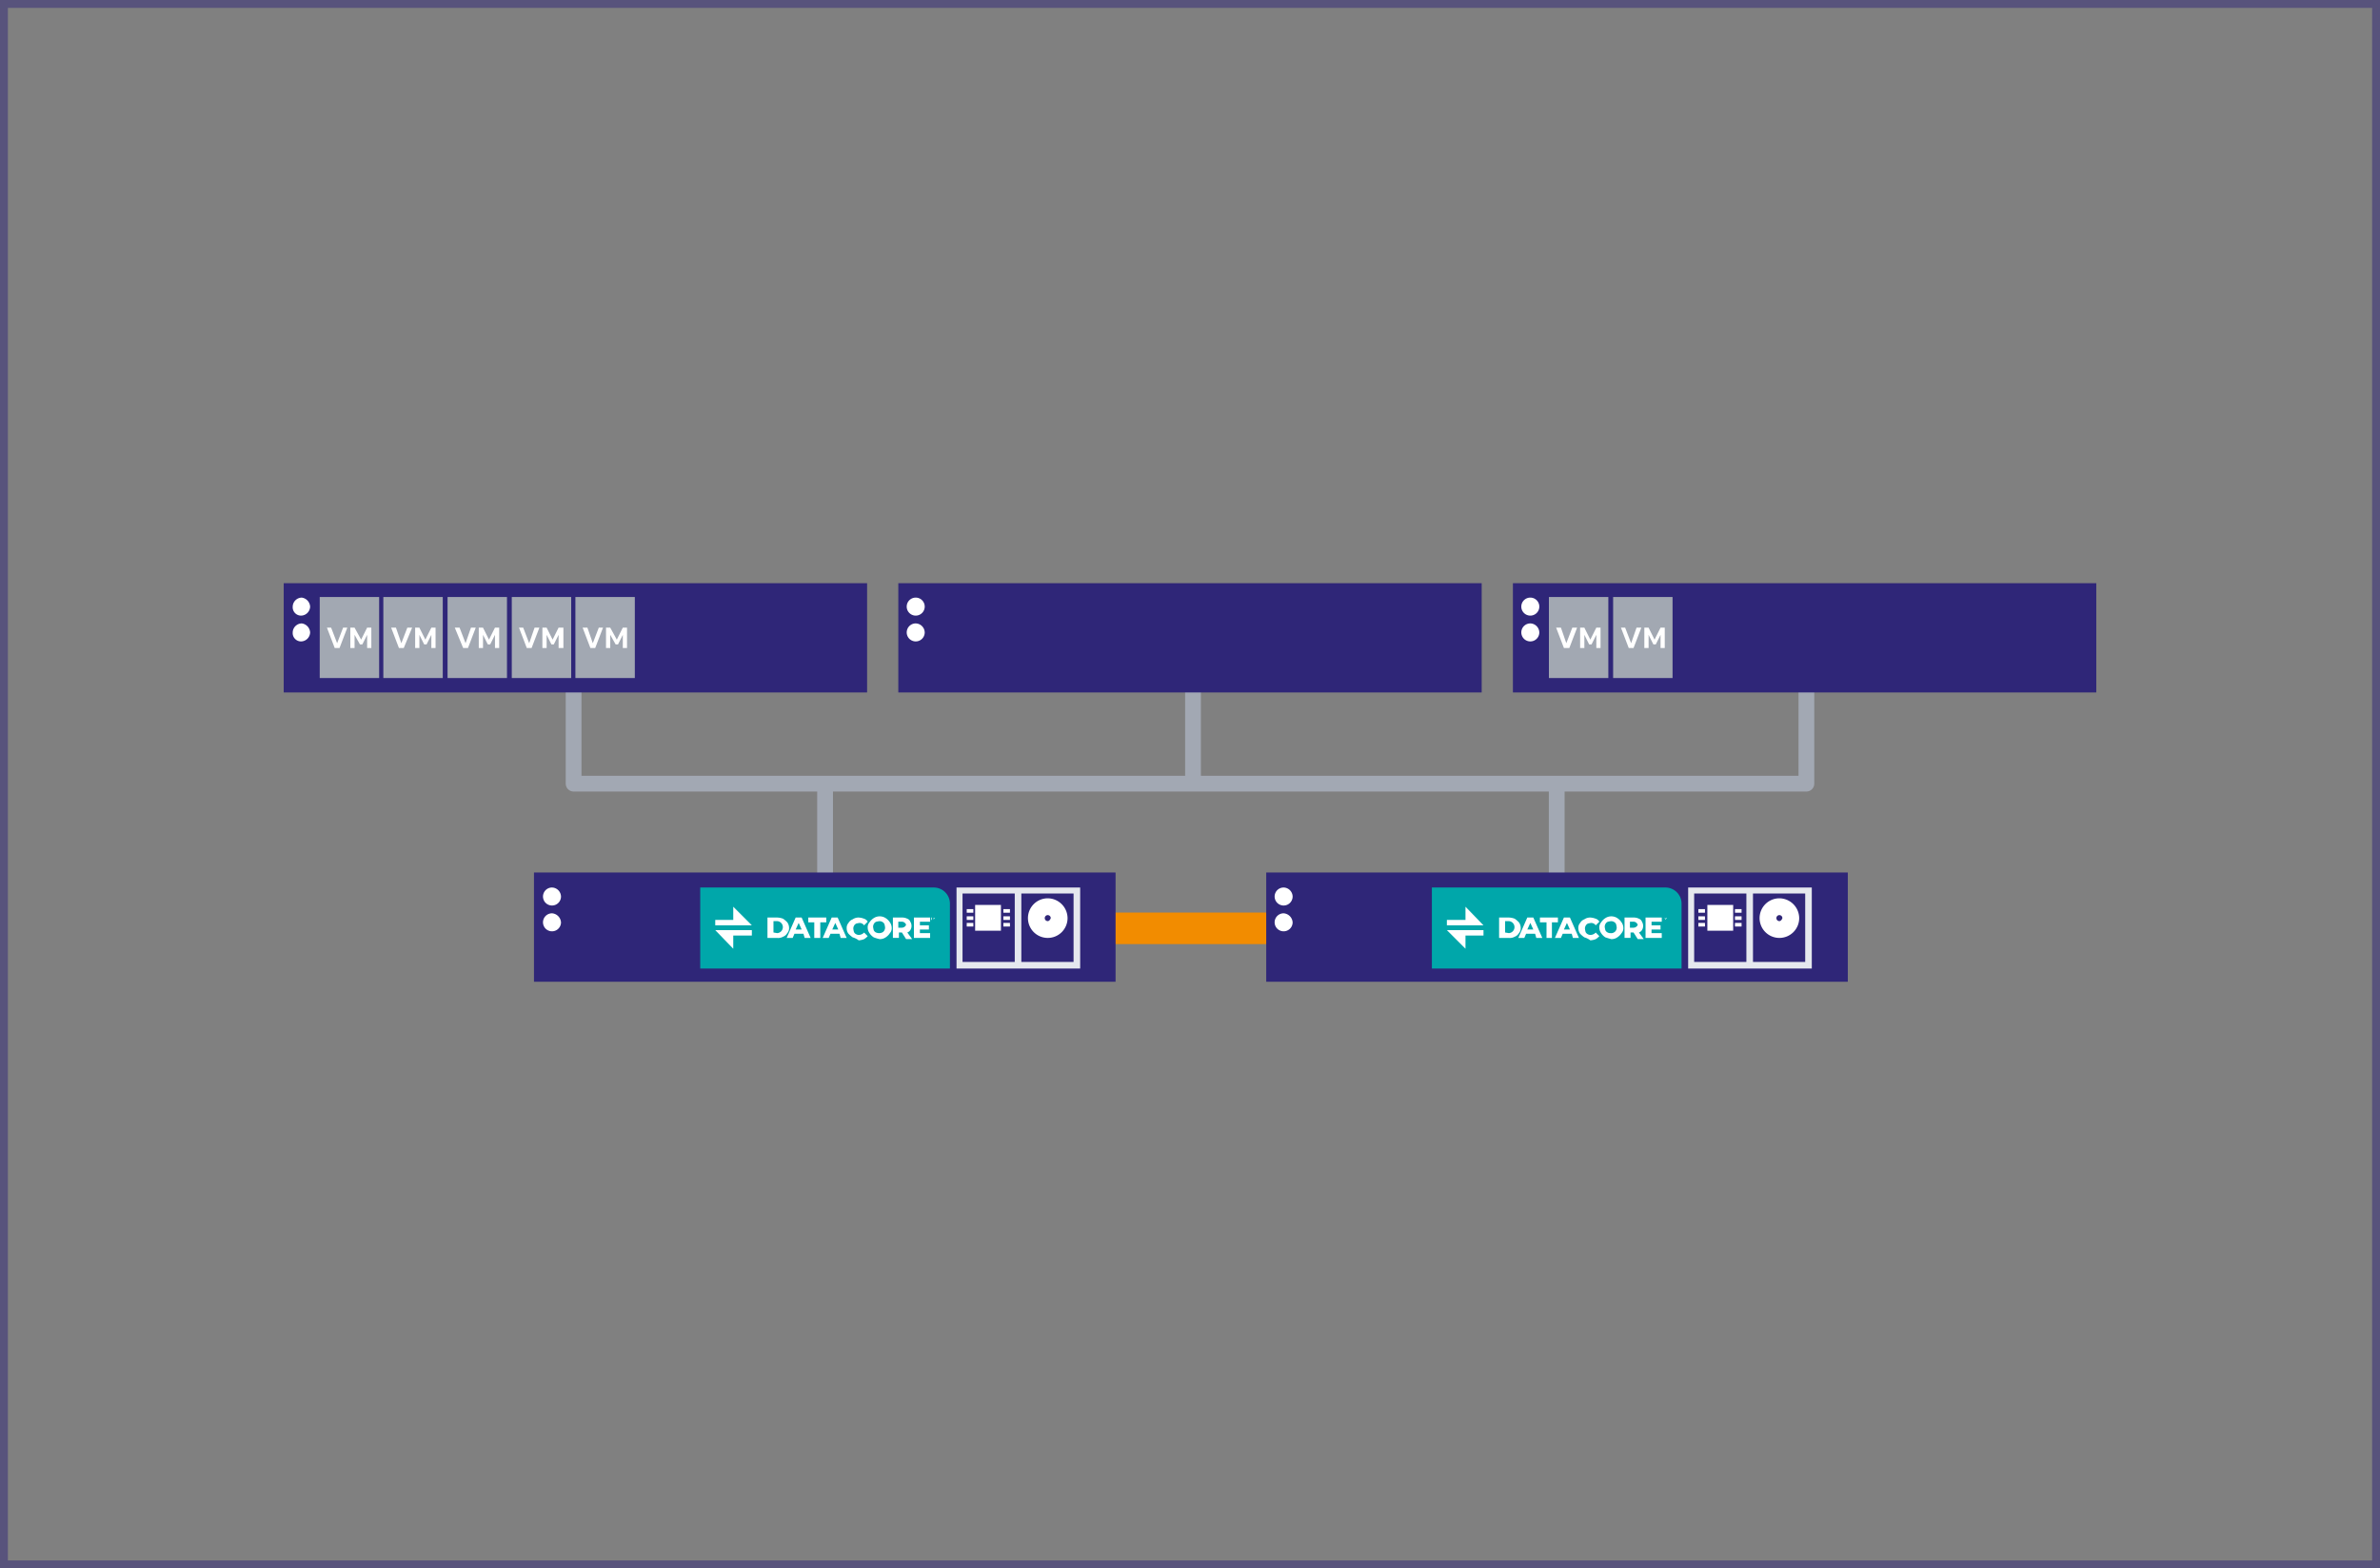 <?xml version="1.0" encoding="UTF-8"?>
<svg xmlns="http://www.w3.org/2000/svg" width="302" height="199" viewBox="0 0 302 199">
  <rect x="0" y="0" width="302" height="199" fill="#808080" stroke="none"/>
  <g data-name="Group 7116">
    <path data-name="Line 7" transform="translate(104.695 117.791)" style="stroke-linejoin:round;stroke-miterlimit:10;stroke:#f28c00;stroke-width:4px;fill:none" d="M0 0h92.838"></path>
    <path data-name="Line 8" transform="translate(151.381 87.023)" style="stroke:#a2a8b3;stroke-width:2px;stroke-linejoin:round;stroke-miterlimit:10;fill:none" d="M0 0v12.414"></path>
    <path data-name="Line 9" transform="translate(104.695 99.742)" style="stroke:#a2a8b3;stroke-width:2px;stroke-linejoin:round;stroke-miterlimit:10;fill:none" d="M0 0v14.242"></path>
    <path data-name="Line 10" transform="translate(197.533 99.742)" style="stroke:#a2a8b3;stroke-width:2px;stroke-linejoin:round;stroke-miterlimit:10;fill:none" d="M0 0v14.242"></path>
    <path data-name="Path 3341" d="M48.3 16.289V28.7h156.43v-15" transform="translate(24.485 70.734)" style="stroke:#a2a8b3;stroke-width:2px;stroke-linejoin:round;stroke-miterlimit:10;fill:none"></path>
    <path data-name="Rectangle 1513" transform="translate(113.987 74)" style="fill:#2f2678" d="M0 0h74.026v13.861H0z"></path>
    <g data-name="Group 6231">
      <path data-name="Path 3342" d="M106.085 3.542a1.142 1.142 0 1 1-2.285 0 1.142 1.142 0 1 1 2.285 0" transform="translate(11.253 73.428)" style="fill:#fff"></path>
      <path data-name="Path 3343" d="M106.085 7.842a1.142 1.142 0 1 1-1.143-1.142 1.171 1.171 0 0 1 1.142 1.142" transform="translate(11.253 72.403)" style="fill:#fff"></path>
      <path data-name="Rectangle 1514" transform="translate(191.974 74)" style="fill:#2f2678" d="M0 0h74.026v13.861H0z"></path>
      <path data-name="Rectangle 1515" transform="translate(204.692 75.752)" style="fill:#a2a8b2" d="M0 0h7.54v10.281H0z"></path>
      <path data-name="Rectangle 1516" transform="translate(196.543 75.752)" style="fill:#a2a8b2" d="M0 0h7.54v10.281H0z"></path>
      <path data-name="Path 3344" d="M212 7.4h.609l.685 1.98.762-1.98h.609l-.99 2.589h-.685z" transform="translate(-14.543 72.236)" style="fill:#fff"></path>
      <path data-name="Path 3345" d="M216 7.4h.533l.762 1.523.762-1.523h.533v2.589h-.533V8.314l-.609 1.219h-.3l-.609-1.219v1.675H216z" transform="translate(-15.497 72.236)" style="fill:#fff"></path>
      <path data-name="Path 3346" d="M222.8 7.4h.533l.762 1.98.685-1.98h.609l-.99 2.589h-.609z" transform="translate(-17.118 72.236)" style="fill:#fff"></path>
      <path data-name="Path 3347" d="M226.7 7.4h.533l.762 1.523.762-1.523h.533v2.589h-.533V8.314l-.609 1.219h-.3l-.609-1.219v1.675h-.539z" transform="translate(-18.048 72.236)" style="fill:#fff"></path>
      <path data-name="Path 3348" d="M208.485 3.542a1.142 1.142 0 0 1-2.285 0 1.142 1.142 0 0 1 2.285 0" transform="translate(-13.16 73.428)" style="fill:#fff"></path>
      <path data-name="Path 3349" d="M208.485 7.842a1.142 1.142 0 1 1-1.143-1.142 1.171 1.171 0 0 1 1.142 1.142" transform="translate(-13.16 72.403)" style="fill:#fff"></path>
      <path data-name="Rectangle 1517" style="fill:#2f2678" d="M0 0h74.026v13.861H0z" transform="translate(36 74)"></path>
      <path data-name="Rectangle 1518" transform="translate(48.642 75.752)" style="fill:#a2a8b2" d="M0 0h7.54v10.281H0z"></path>
      <path data-name="Rectangle 1519" transform="translate(40.57 75.752)" style="fill:#a2a8b2" d="M0 0h7.54v10.281H0z"></path>
      <path data-name="Path 3350" d="M7.2 7.4h.533l.762 1.98.761-1.98h.533L8.8 9.989h-.61z" transform="translate(34.283 72.236)" style="fill:#fff"></path>
      <path data-name="Path 3351" d="M11.1 7.4h.533l.838 1.523.761-1.523h.533v2.589h-.533V8.314l-.609 1.219h-.3l-.685-1.219v1.675H11.1z" transform="translate(33.354 72.236)" style="fill:#fff"></path>
      <path data-name="Path 3352" d="M17.9 7.4h.609l.685 1.98.762-1.98h.609L19.5 9.989h-.61z" transform="translate(31.732 72.236)" style="fill:#fff"></path>
      <path data-name="Path 3353" d="M21.9 7.4h.533l.762 1.523.761-1.523h.533v2.589h-.533V8.314l-.609 1.219h-.3l-.609-1.219v1.675H21.9z" transform="translate(30.779 72.236)" style="fill:#fff"></path>
      <path data-name="Rectangle 1520" transform="translate(56.791 75.752)" style="fill:#a2a8b2" d="M0 0h7.54v10.281H0z"></path>
      <path data-name="Path 3354" d="M28.5 7.4h.609l.762 1.98.685-1.98h.609l-.99 2.589h-.609z" transform="translate(29.205 72.236)" style="fill:#fff"></path>
      <path data-name="Path 3355" d="M32.5 7.4h.533l.762 1.523.761-1.523h.533v2.589h-.533V8.314l-.609 1.219h-.3l-.609-1.219v1.675H32.5z" transform="translate(28.252 72.236)" style="fill:#fff"></path>
      <path data-name="Rectangle 1521" transform="translate(64.94 75.752)" style="fill:#a2a8b2" d="M0 0h7.54v10.281H0z"></path>
      <path data-name="Path 3356" d="M39.2 7.4h.533l.762 1.98.685-1.98h.609L40.8 9.989h-.61z" transform="translate(26.654 72.236)" style="fill:#fff"></path>
      <path data-name="Path 3357" d="M43.1 7.4h.533l.762 1.523.761-1.523h.609v2.589h-.609V8.314l-.609 1.219h-.3l-.609-1.219v1.675H43.1z" transform="translate(25.725 72.236)" style="fill:#fff"></path>
      <path data-name="Rectangle 1522" transform="translate(73.013 75.752)" style="fill:#a2a8b2" d="M0 0h7.54v10.281H0z"></path>
      <path data-name="Path 3358" d="M49.8 7.4h.609l.685 1.98.762-1.98h.533L51.4 9.989h-.61z" transform="translate(24.127 72.236)" style="fill:#fff"></path>
      <path data-name="Path 3359" d="M53.7 7.4h.533l.838 1.523.761-1.523h.533v2.589h-.533V8.314l-.609 1.219h-.3l-.685-1.219v1.675H53.7z" transform="translate(23.197 72.236)" style="fill:#fff"></path>
      <path data-name="Path 3360" d="M3.709 3.542a1.171 1.171 0 0 1-1.143 1.143A1.062 1.062 0 0 1 1.5 3.542 1.171 1.171 0 0 1 2.642 2.4a1.221 1.221 0 0 1 1.067 1.142" transform="translate(35.642 73.428)" style="fill:#fff"></path>
      <path data-name="Path 3361" d="M3.709 7.842a1.171 1.171 0 0 1-1.143 1.143A1.062 1.062 0 0 1 1.5 7.842 1.171 1.171 0 0 1 2.642 6.7a1.221 1.221 0 0 1 1.067 1.142" transform="translate(35.642 72.403)" style="fill:#fff"></path>
      <path data-name="Rectangle 1523" transform="translate(67.758 110.709)" style="fill:#2f2678" d="M0 0h73.798v13.861H0z"></path>
      <path data-name="Rectangle 1524" transform="translate(121.374 112.613)" style="fill:#e5e8ee" d="M0 0h15.689v10.281H0z"></path>
      <path data-name="Rectangle 1525" transform="translate(122.136 113.374)" style="fill:#2f2678" d="M0 0h6.626v8.682H0z"></path>
      <path data-name="Rectangle 1526" transform="translate(123.735 114.821)" style="fill:#fff" d="M0 0h3.275v3.275H0z"></path>
      <path data-name="Rectangle 1527" transform="translate(122.669 117.106)" style="fill:#fff" d="M0 0h.838v.457H0z"></path>
      <path data-name="Rectangle 1528" transform="translate(122.669 116.268)" style="fill:#fff" d="M0 0h.838v.457H0z"></path>
      <path data-name="Rectangle 1529" transform="translate(122.669 115.354)" style="fill:#fff" d="M0 0h.838v.457H0z"></path>
      <path data-name="Rectangle 1530" transform="translate(127.315 117.106)" style="fill:#fff" d="M0 0h.838v.457H0z"></path>
      <path data-name="Rectangle 1531" transform="translate(127.315 116.268)" style="fill:#fff" d="M0 0h.838v.457H0z"></path>
      <path data-name="Rectangle 1532" transform="translate(127.315 115.354)" style="fill:#fff" d="M0 0h.838v.457H0z"></path>
      <path data-name="Rectangle 1533" transform="translate(129.599 113.374)" style="fill:#2f2678" d="M0 0h6.626v8.682H0z"></path>
      <path data-name="Path 3362" d="M126.513 52.5a2.513 2.513 0 1 0 2.513 2.513 2.536 2.536 0 0 0-2.513-2.513m0 2.894a.381.381 0 1 1 .381-.381c-.076.228-.228.381-.381.381" transform="translate(6.437 61.483)" style="fill:#fff"></path>
      <path data-name="Path 3363" d="M101.082 60.981H69.4V50.7h29.626a2.048 2.048 0 0 1 2.056 2.056z" transform="translate(19.454 61.913)" style="fill:#00a7aa"></path>
      <path data-name="Path 3364" d="M71.9 56.261v-.685h2.285V53.9l2.361 2.361z" transform="translate(18.858 61.15)" style="fill:#fff"></path>
      <path data-name="Path 3365" d="m71.9 57.8 2.285 2.361v-1.676h2.361V57.8z" transform="translate(18.858 60.22)" style="fill:#fff"></path>
      <path data-name="Path 3366" d="M80.6 55.7h1.219a2.253 2.253 0 0 1 .762.152 3.312 3.312 0 0 1 .533.457 1.228 1.228 0 0 1 .228.685.931.931 0 0 1-.228.685 1.024 1.024 0 0 1-.533.457 1.252 1.252 0 0 1-.762.152H80.6zm1.219 1.98a.762.762 0 0 0 0-1.523h-.457V57.6l.457.076z" transform="translate(16.784 60.721)" style="fill:#fff"></path>
      <path data-name="Path 3367" d="M85.932 57.756H84.79l-.228.533H83.8l1.142-2.589h.758l1.142 2.589h-.762zm-.228-.533-.381-.838-.381.838z" transform="translate(16.021 60.721)" style="fill:#fff"></path>
      <path data-name="Path 3368" d="M88.162 56.309H87.4V55.7h2.285v.609h-.762v1.98h-.762z" transform="translate(15.163 60.721)" style="fill:#fff"></path>
      <path data-name="Path 3369" d="M91.932 57.756H90.79l-.228.533H89.8l1.142-2.589h.758l1.142 2.589h-.762zm-.152-.533-.381-.838-.381.838z" transform="translate(14.591 60.721)" style="fill:#fff"></path>
      <path data-name="Path 3370" d="M94.562 58.213a3.313 3.313 0 0 1-.533-.457 1.063 1.063 0 0 1-.228-.685.931.931 0 0 1 .228-.685 1.024 1.024 0 0 1 .533-.457 1.287 1.287 0 0 1 .762-.228 2.224 2.224 0 0 1 .685.152.78.78 0 0 1 .457.381l-.457.457a.693.693 0 0 0-.609-.3 3.3 3.3 0 0 0-.381.076.6.6 0 0 0-.3.3.687.687 0 0 0-.076.381 3.3 3.3 0 0 0 .076.381.6.6 0 0 0 .3.3.687.687 0 0 0 .381.076.94.94 0 0 0 .609-.3l.457.457a2.019 2.019 0 0 1-.457.381 2.224 2.224 0 0 1-.685.152 2.351 2.351 0 0 0-.762-.381" transform="translate(13.637 60.721)" style="fill:#fff"></path>
      <path data-name="Path 3371" d="M98.062 58.166a1.779 1.779 0 0 1-.533-.533 1.228 1.228 0 0 1-.228-.685.931.931 0 0 1 .228-.685 1.779 1.779 0 0 1 .533-.533 1.384 1.384 0 0 1 1.523 0 1.779 1.779 0 0 1 .533.533 1.228 1.228 0 0 1 .228.685.931.931 0 0 1-.228.685 1.779 1.779 0 0 1-.533.533 1.287 1.287 0 0 1-.762.228 4.733 4.733 0 0 1-.762-.228m1.066-.609a.6.6 0 0 0 .3-.3.687.687 0 0 0 .076-.381 3.3 3.3 0 0 0-.076-.381.6.6 0 0 0-.3-.3.687.687 0 0 0-.381-.076 3.3 3.3 0 0 0-.381.076.6.6 0 0 0-.3.3.687.687 0 0 0-.076.381 3.3 3.3 0 0 0 .076.381.6.6 0 0 0 .3.3.99.99 0 0 0 .762 0" transform="translate(12.803 60.768)" style="fill:#fff"></path>
      <path data-name="Path 3372" d="M102.642 57.6h-.381v.685h-.761V55.7h1.219a1.435 1.435 0 0 1 .609.152.626.626 0 0 1 .381.381 1.009 1.009 0 0 1 0 1.066.76.76 0 0 1-.381.3l.609.838h-.762zm.381-1.219a.582.582 0 0 0-.381-.152h-.457v.762h.457a.582.582 0 0 0 .381-.152.4.4 0 0 0 .152-.3c-.076 0-.076-.076-.152-.152" transform="translate(11.801 60.721)" style="fill:#fff"></path>
      <path data-name="Path 3373" d="M107.056 57.68v.609H105V55.7h2.056v.533h-1.295v.457h1.139v.533h-1.142v.457z" transform="translate(10.967 60.721)" style="fill:#fff"></path>
      <path data-name="Path 3374" d="M107.952 56h-.076v-.3h.076z" transform="translate(10.299 60.721)" style="fill:#fff"></path>
      <path data-name="Path 3375" d="M108.2 55.776V56v-.3l.076.152.152-.152v.3-.228l-.152.152z" transform="translate(10.204 60.721)" style="fill:#fff"></path>
      <path data-name="Path 3376" d="M45.485 51.842a1.142 1.142 0 1 1-1.143-1.142 1.171 1.171 0 0 1 1.142 1.142" transform="translate(25.701 61.913)" style="fill:#fff"></path>
      <path data-name="Path 3377" d="M45.485 56.142A1.142 1.142 0 1 1 44.342 55a1.228 1.228 0 0 1 1.142 1.142" transform="translate(25.701 60.887)" style="fill:#fff"></path>
      <path data-name="Rectangle 1534" transform="translate(160.672 110.709)" style="fill:#2f2678" d="M0 0h73.798v13.861H0z"></path>
      <path data-name="Rectangle 1535" transform="translate(214.212 112.613)" style="fill:#e5e8ee" d="M0 0h15.689v10.281H0z"></path>
      <path data-name="Rectangle 1536" transform="translate(214.974 113.374)" style="fill:#2f2678" d="M0 0h6.626v8.682H0z"></path>
      <path data-name="Rectangle 1537" transform="translate(216.649 114.821)" style="fill:#fff" d="M0 0h3.275v3.275H0z"></path>
      <path data-name="Rectangle 1538" transform="translate(215.507 117.106)" style="fill:#fff" d="M0 0h.838v.457H0z"></path>
      <path data-name="Rectangle 1539" transform="translate(215.507 116.268)" style="fill:#fff" d="M0 0h.838v.457H0z"></path>
      <path data-name="Rectangle 1540" transform="translate(215.507 115.354)" style="fill:#fff" d="M0 0h.838v.457H0z"></path>
      <path data-name="Rectangle 1541" transform="translate(220.152 117.106)" style="fill:#fff" d="M0 0h.838v.457H0z"></path>
      <path data-name="Rectangle 1542" transform="translate(220.152 116.268)" style="fill:#fff" d="M0 0h.838v.457H0z"></path>
      <path data-name="Rectangle 1543" transform="translate(220.152 115.354)" style="fill:#fff" d="M0 0h.838v.457H0z"></path>
      <path data-name="Rectangle 1544" transform="translate(222.437 113.374)" style="fill:#2f2678" d="M0 0h6.626v8.682H0z"></path>
      <path data-name="Path 3378" d="M248.413 52.5a2.513 2.513 0 1 0 2.513 2.513 2.536 2.536 0 0 0-2.513-2.513m0 2.894a.381.381 0 1 1 .381-.381c-.076.228-.228.381-.381.381" transform="translate(-22.625 61.483)" style="fill:#fff"></path>
      <path data-name="Path 3379" d="M222.982 60.981H191.3V50.7h29.626a2.048 2.048 0 0 1 2.056 2.056v8.225z" transform="translate(-9.608 61.913)" style="fill:#00a7aa"></path>
      <path data-name="Path 3380" d="M193.8 56.261v-.685h2.361V53.9l2.285 2.361z" transform="translate(-10.204 61.15)" style="fill:#fff"></path>
      <path data-name="Path 3381" d="m193.8 57.8 2.361 2.361v-1.676h2.285V57.8z" transform="translate(-10.204 60.22)" style="fill:#fff"></path>
      <path data-name="Path 3382" d="M202.5 55.7h1.219a2.253 2.253 0 0 1 .762.152 3.313 3.313 0 0 1 .533.457 1.228 1.228 0 0 1 .228.685.931.931 0 0 1-.228.685 1.024 1.024 0 0 1-.533.457 1.252 1.252 0 0 1-.762.152H202.5zm1.219 1.98a.762.762 0 0 0 0-1.523h-.457V57.6l.457.076z" transform="translate(-12.278 60.721)" style="fill:#fff"></path>
      <path data-name="Path 3383" d="M207.832 57.756h-1.142l-.228.533h-.762l1.142-2.589h.762l1.142 2.589h-.762zm-.228-.533-.381-.838-.381.838z" transform="translate(-13.041 60.721)" style="fill:#fff"></path>
      <path data-name="Path 3384" d="M210.138 56.309h-.838V55.7h2.285v.609h-.762v1.98h-.685z" transform="translate(-13.899 60.721)" style="fill:#fff"></path>
      <path data-name="Path 3385" d="M213.932 57.756h-1.142l-.228.533h-.762l1.142-2.589h.762l1.142 2.589h-.762zm-.228-.533-.381-.838-.381.838z" transform="translate(-14.495 60.721)" style="fill:#fff"></path>
      <path data-name="Path 3386" d="M216.462 58.213a3.312 3.312 0 0 1-.533-.457 1.228 1.228 0 0 1-.229-.685.931.931 0 0 1 .229-.685 1.024 1.024 0 0 1 .533-.457 1.287 1.287 0 0 1 .762-.228 2.224 2.224 0 0 1 .685.152.78.78 0 0 1 .457.381l-.457.457a.693.693 0 0 0-.609-.3 3.3 3.3 0 0 0-.381.076.6.6 0 0 0-.3.3.687.687 0 0 0-.076.381 3.3 3.3 0 0 0 .076.381.6.6 0 0 0 .3.3.687.687 0 0 0 .381.076.94.94 0 0 0 .609-.3l.457.457a2.019 2.019 0 0 1-.457.381 2.224 2.224 0 0 1-.685.152 2.351 2.351 0 0 0-.762-.381" transform="translate(-15.425 60.721)" style="fill:#fff"></path>
      <path data-name="Path 3387" d="M219.962 58.166a1.779 1.779 0 0 1-.533-.533 1.228 1.228 0 0 1-.228-.685.931.931 0 0 1 .228-.685 1.779 1.779 0 0 1 .533-.533 1.384 1.384 0 0 1 1.523 0 1.779 1.779 0 0 1 .533.533 1.229 1.229 0 0 1 .228.685.931.931 0 0 1-.228.685 1.779 1.779 0 0 1-.533.533 1.287 1.287 0 0 1-.762.228c-.3-.076-.533-.152-.762-.228m1.066-.609a.6.6 0 0 0 .3-.3.686.686 0 0 0 .076-.381 3.3 3.3 0 0 0-.076-.381.6.6 0 0 0-.3-.3.687.687 0 0 0-.381-.076 3.3 3.3 0 0 0-.381.076.6.6 0 0 0-.3.3.686.686 0 0 0-.076.381 3.3 3.3 0 0 0 .076.381.6.6 0 0 0 .3.3.687.687 0 0 0 .381.076.571.571 0 0 0 .381-.076" transform="translate(-16.26 60.768)" style="fill:#fff"></path>
      <path data-name="Path 3388" d="M224.542 57.6h-.381v.685h-.761V55.7h1.219a1.435 1.435 0 0 1 .609.152.626.626 0 0 1 .381.381 1.009 1.009 0 0 1 0 1.066.76.76 0 0 1-.381.3l.609.838h-.762zm.381-1.219a.582.582 0 0 0-.381-.152h-.457v.762h.457a.582.582 0 0 0 .381-.152.4.4 0 0 0 .152-.3c-.076 0-.076-.076-.152-.152" transform="translate(-17.261 60.721)" style="fill:#fff"></path>
      <path data-name="Path 3389" d="M228.956 57.68v.609H226.9V55.7h2.056v.533h-1.295v.457h1.139v.533h-1.142v.457z" transform="translate(-18.095 60.721)" style="fill:#fff"></path>
      <path data-name="Path 3390" d="M229.852 56v-.3z" transform="translate(-18.763 60.721)" style="fill:#fff"></path>
      <path data-name="Path 3391" d="M230.1 55.776V56v-.3l.076.152.152-.152v.3-.228l-.076.152h-.076z" transform="translate(-18.858 60.721)" style="fill:#fff"></path>
      <path data-name="Path 3392" d="M167.385 51.842a1.142 1.142 0 1 1-1.142-1.142 1.171 1.171 0 0 1 1.142 1.142" transform="translate(-3.362 61.913)" style="fill:#fff"></path>
      <path data-name="Path 3393" d="M167.385 56.142A1.142 1.142 0 1 1 166.242 55a1.228 1.228 0 0 1 1.142 1.142" transform="translate(-3.362 60.887)" style="fill:#fff"></path>
    </g>
    <g data-name="Rectangle 1671" style="stroke:#2f2678;opacity:.5;fill:none">
      <path style="stroke:none" d="M0 0h302v199H0z"></path>
      <path style="fill:none" d="M.5.5h301v198H.5z"></path>
    </g>
  </g>
</svg>
